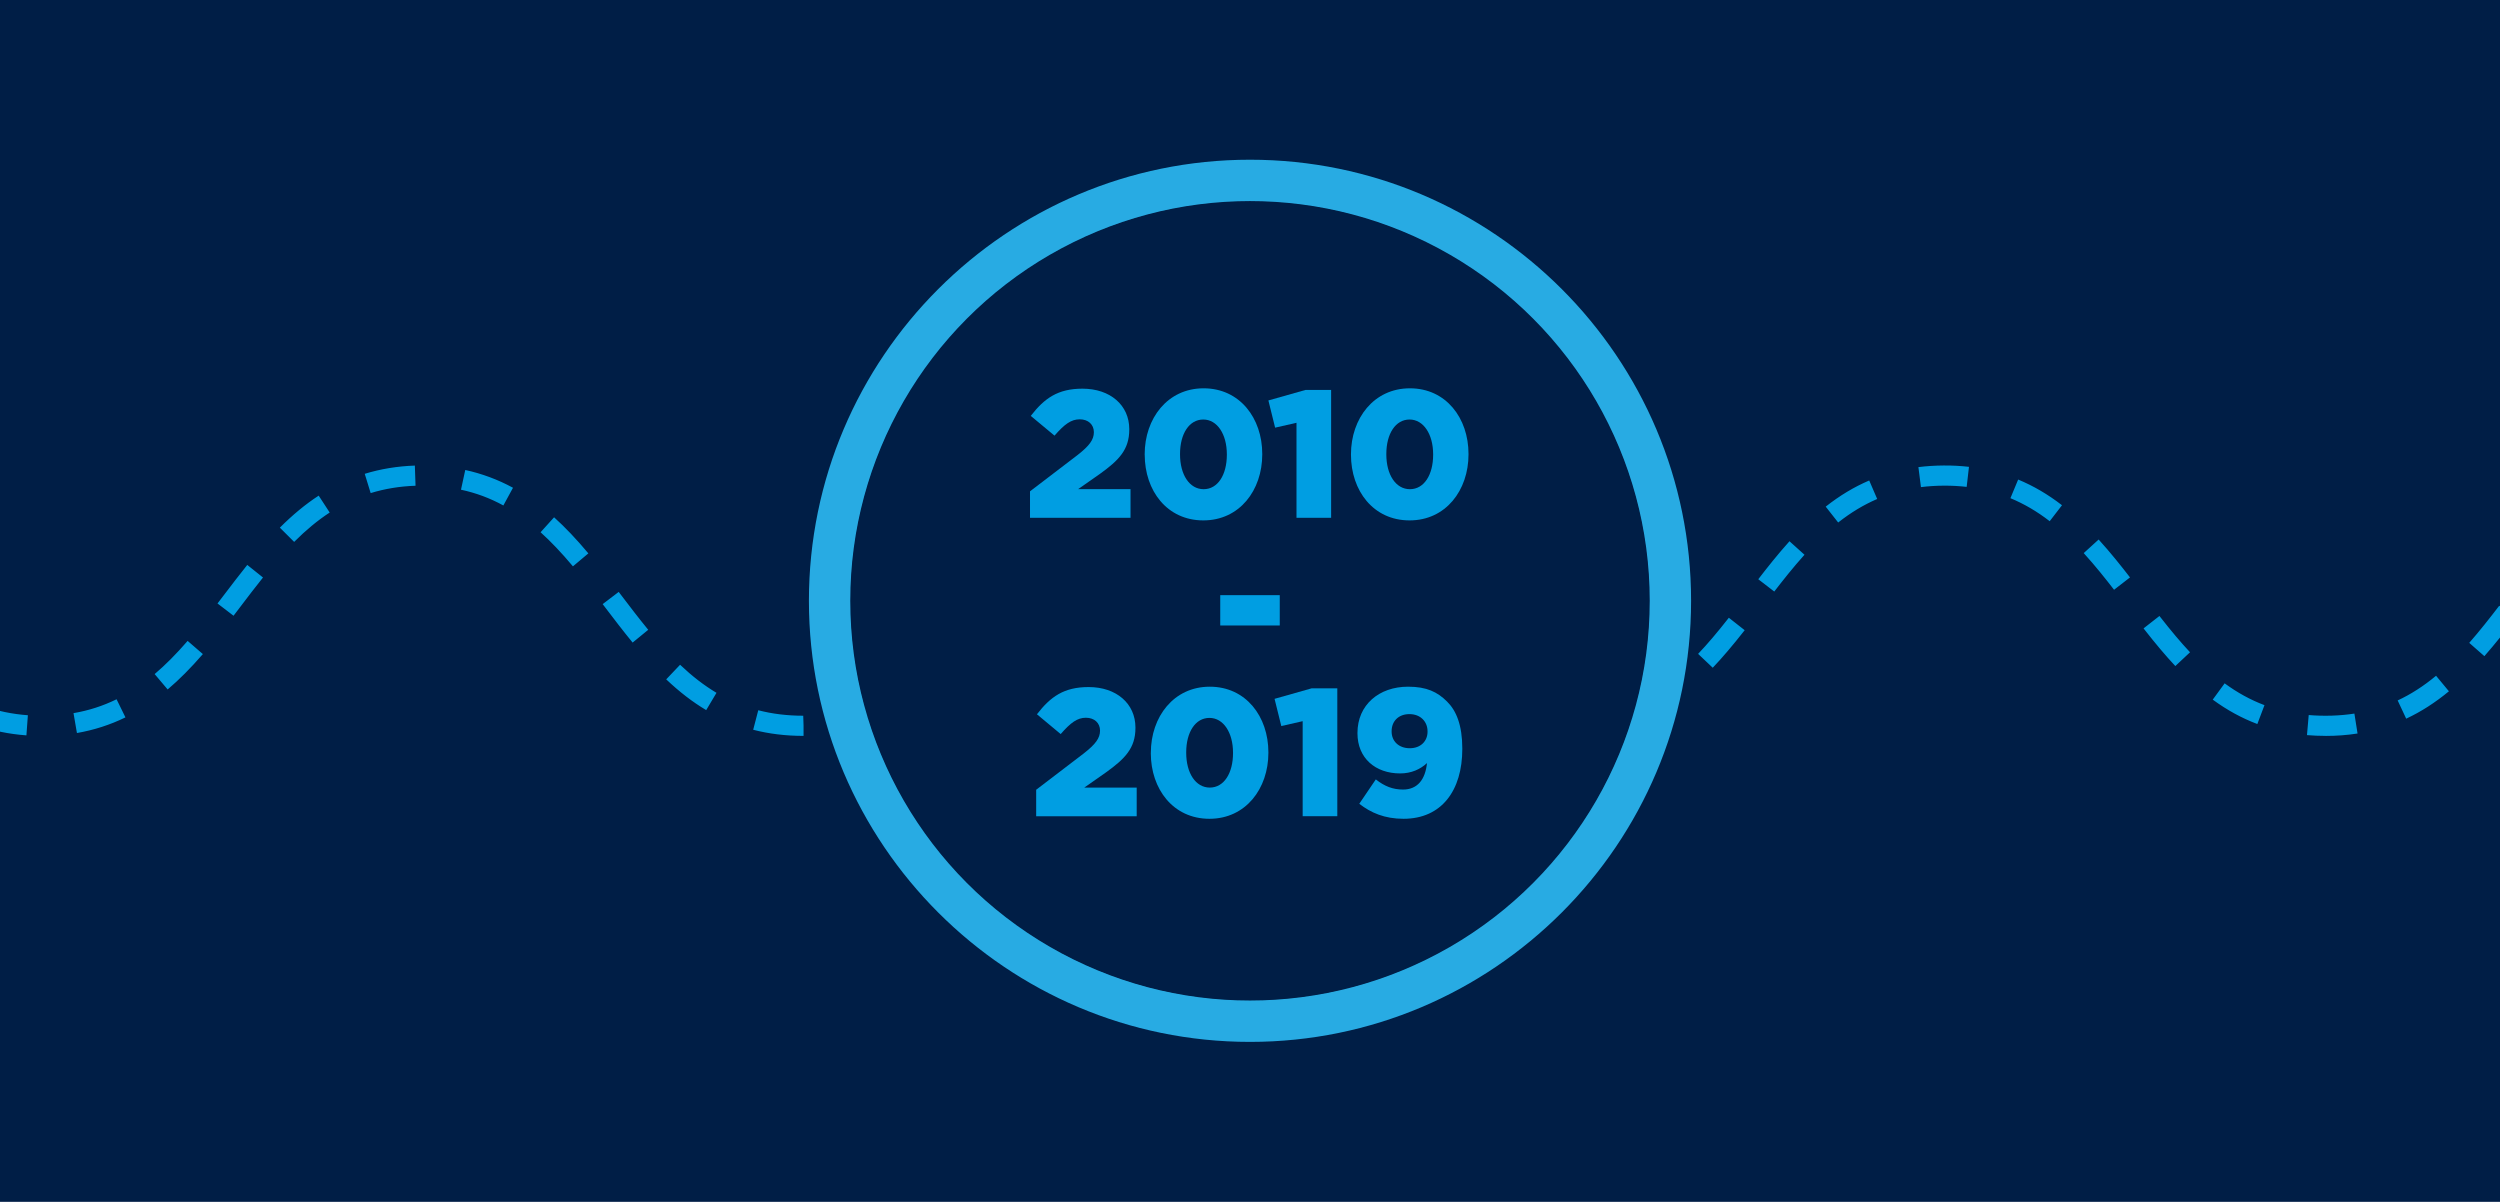 <?xml version="1.0" encoding="UTF-8"?>
<svg xmlns="http://www.w3.org/2000/svg" id="Ebene_1" data-name="Ebene 1" viewBox="0 0 620 298">
  <defs>
    <style>
      .cls-1 {
        fill: #001e46;
      }

      .cls-1, .cls-2 {
        stroke-width: 0px;
      }

      .cls-2 {
        fill: #009ee2;
      }

      .cls-3 {
        fill: #28abe3;
      }
    </style>
  </defs>
  <g>
    <rect class="cls-1" x="-.06" y="-.03" width="620.22" height="298.03"></rect>
    <rect class="cls-1" x="-.06" y="-.03" width="620.22" height="298.03"></rect>
  </g>
  <path class="cls-2" d="m765.5,182.5h-.64s.05-5,.05-5h.61c3.72,0,7.3-.41,10.63-1.23l1.2,4.86c-3.72.92-7.7,1.38-11.84,1.38Zm-188.77,0c-1.55,0-3.1-.07-4.6-.19l.43-4.98c3.73.32,7.75.2,11.33-.36l.78,4.94c-2.54.4-5.21.6-7.94.6Zm-188.77,0c-2.94,0-5.8-.23-8.52-.69l.83-4.93c2.44.41,5.03.62,7.69.62,1.23,0,2.45-.04,3.63-.13l.37,4.99c-1.31.1-2.66.15-4.01.15Zm-188.69,0c-4.42,0-8.59-.51-12.48-1.52l1.26-4.84c3.48.91,7.23,1.36,11.15,1.36l.08,2.5v2.5Zm-755.16,0c-1.06,0-2.11-.03-3.13-.09l.29-4.99c.92.05,1.88.08,2.84.08,2.94,0,5.79-.26,8.47-.77l.93,4.91c-2.99.57-6.15.85-9.4.85Zm-188.77,0c-2.42,0-4.8-.16-7.07-.47l.68-4.95c3.62.5,7.66.56,11.34.17l.52,4.97c-1.77.19-3.61.28-5.47.28Zm-188.77,0c-3.82,0-7.51-.4-10.97-1.18l1.1-4.88c3.1.7,6.42,1.05,9.87,1.06.47,0,.94,0,1.4-.02l.14,5c-.51.01-1.02.02-1.54.02Zm-755.06,0c-.57,0-1.13,0-1.69-.03l.16-5c.51.02,1.02.02,1.54.02,3.4,0,6.67-.34,9.74-1.03l1.08,4.88c-3.42.76-7.06,1.14-10.82,1.14Zm-188.76,0c-1.92,0-3.81-.1-5.64-.3l.54-4.97c3.67.4,7.71.35,11.34-.14l.66,4.96c-2.22.3-4.55.45-6.9.45Zm-188.76,0c-3.31,0-6.52-.3-9.56-.88l.95-4.91c2.72.53,5.62.79,8.61.79.91,0,1.82-.02,2.69-.07l.28,4.99c-.96.05-1.96.08-2.96.08Zm-755.07,0h-.24v-5h.27c3.83,0,7.52-.44,10.96-1.32l1.24,4.84c-3.84.98-7.95,1.48-12.23,1.48Zm-188.77,0c-1.42,0-2.84-.05-4.21-.16l.39-4.98c1.24.1,2.52.15,3.81.15,2.59,0,5.12-.2,7.52-.6l.81,4.93c-2.67.44-5.47.66-8.33.66Zm2643.53,0l-.07-5c3.92-.06,7.68-.58,11.17-1.57l1.36,4.81c-3.9,1.1-8.09,1.69-12.45,1.75Zm-1889.44,0c-4.36-.08-8.55-.68-12.46-1.8l1.38-4.81c3.49,1,7.24,1.54,11.17,1.6l-.09,5Zm758.28-.04l-.21-5c3.9-.16,7.63-.8,11.1-1.9l1.51,4.77c-3.89,1.23-8.06,1.95-12.41,2.13Zm372.87,0c-4.34-.19-8.52-.92-12.41-2.17l1.53-4.76c3.46,1.11,7.2,1.77,11.09,1.94l-.22,5Zm2082.16-.05l-.3-4.99c3.88-.24,7.59-.96,11.04-2.14l1.62,4.73c-3.88,1.33-8.04,2.14-12.37,2.4Zm-3586.18-.03l-.34-4.99c3.87-.26,7.58-1.02,11.02-2.24l1.67,4.71c-3.87,1.37-8.03,2.22-12.35,2.51Zm2635.18-.01c-4.32-.31-8.47-1.17-12.34-2.56l1.69-4.71c3.44,1.23,7.15,2,11.01,2.28l-.36,4.99Zm-180.16-.07l-.45-4.98c3.84-.34,7.53-1.18,10.96-2.49l1.78,4.67c-3.86,1.47-7.99,2.41-12.29,2.8Zm-2274.86-.02c-4.3-.4-8.43-1.36-12.28-2.85l1.8-4.66c3.42,1.32,7.1,2.18,10.94,2.53l-.46,4.98Zm3586.18-.04c-4.29-.44-8.42-1.43-12.26-2.96l1.85-4.65c3.41,1.36,7.09,2.24,10.92,2.63l-.51,4.97Zm-2442.48-.09l-.59-4.96c3.86-.46,7.41-1.39,10.86-2.84l1.94,4.61c-3.83,1.61-7.94,2.69-12.21,3.2Zm-12.54-.02c-4.27-.52-8.37-1.61-12.2-3.24l1.96-4.6c3.44,1.46,6.99,2.4,10.85,2.88l-.61,4.96Zm2467.57-.11l-.7-4.95c3.83-.54,7.36-1.55,10.79-3.08l2.04,4.56c-3.81,1.71-7.9,2.88-12.14,3.47Zm-3586.19-.06l-.74-4.95c3.82-.57,7.34-1.61,10.76-3.18l2.09,4.54c-3.8,1.75-7.87,2.95-12.11,3.59Zm2249.78-.03c-4.23-.65-8.3-1.87-12.09-3.63l2.11-4.54c3.42,1.58,6.93,2.64,10.75,3.23l-.76,4.94Zm205.23-.14l-.85-4.93c3.79-.65,7.28-1.78,10.68-3.44l2.2,4.49c-3.78,1.85-7.82,3.15-12.02,3.88Zm-2660.25-.03c-4.19-.74-8.23-2.06-12-3.92l2.21-4.48c3.4,1.68,6.88,2.82,10.66,3.48l-.87,4.92Zm3586.19-.07c-4.18-.77-8.21-2.13-11.97-4.03l2.25-4.46c3.38,1.71,6.86,2.88,10.63,3.58l-.91,4.92Zm-2057.11-.17l-1.01-4.9c3.74-.77,7.19-2.01,10.55-3.79l2.34,4.42c-3.74,1.98-7.74,3.42-11.89,4.27Zm-397.91-.03c-4.14-.87-8.14-2.32-11.87-4.31l2.35-4.41c3.36,1.79,6.81,3.05,10.54,3.83l-1.02,4.89Zm-733.26-.28l-1.16-4.86c3.68-.88,7.09-2.23,10.43-4.13l2.48,4.34c-3.7,2.11-7.65,3.67-11.74,4.65Zm1864.44-.04c-4.09-.99-8.03-2.57-11.73-4.69l2.49-4.33c3.33,1.91,6.74,3.28,10.41,4.17l-1.18,4.86Zm590.55-.22l-1.28-4.83c3.64-.96,7.02-2.39,10.33-4.38l2.57,4.29c-3.72,2.23-7.52,3.84-11.63,4.93Zm-3045.54-.05c-4.1-1.1-7.89-2.73-11.61-4.97l2.59-4.28c3.31,2,6.68,3.45,10.31,4.42l-1.3,4.83Zm3586.19-.11c-4.08-1.13-7.86-2.79-11.56-5.08l2.62-4.26c3.29,2.03,6.66,3.51,10.28,4.52l-1.34,4.82Zm-1671.84-.25l-1.43-4.79c3.58-1.07,6.92-2.62,10.19-4.72l2.7,4.21c-3.68,2.36-7.42,4.09-11.46,5.3Zm-783.16-.05c-4.03-1.22-7.77-2.97-11.44-5.34l2.71-4.2c3.27,2.12,6.6,3.67,10.18,4.76l-1.45,4.79Zm-348.05-.39l-1.59-4.74c3.52-1.18,6.81-2.83,10.05-5.05l2.82,4.13c-3.63,2.48-7.32,4.33-11.28,5.66Zm1479.26-.05c-3.96-1.35-7.64-3.21-11.25-5.7l2.83-4.12c3.24,2.23,6.52,3.89,10.03,5.08l-1.61,4.73Zm975.7-.29l-1.71-4.7c3.48-1.26,6.73-2.99,9.95-5.29l2.9,4.07c-3.59,2.56-7.24,4.5-11.15,5.92Zm-3430.68-.07c-3.9-1.43-7.54-3.39-11.12-5.97l2.92-4.06c3.21,2.31,6.46,4.06,9.93,5.33l-1.73,4.69Zm3586.21-.13c-3.88-1.47-7.49-3.44-11.06-6.05l2.95-4.04c3.2,2.34,6.43,4.11,9.88,5.41l-1.77,4.68Zm-1286.76-.32l-1.86-4.64c3.41-1.37,6.61-3.2,9.79-5.6l3.02,3.99c-3.54,2.67-7.12,4.72-10.95,6.26Zm-1168.2-.06c-3.82-1.55-7.39-3.61-10.92-6.29l3.03-3.98c3.17,2.41,6.37,4.25,9.77,5.64l-1.88,4.63Zm36.94-.5l-2.01-4.58c3.34-1.47,6.49-3.4,9.64-5.9l3.12,3.91c-3.48,2.78-7,4.92-10.74,6.57Zm1094.32-.07c-3.73-1.66-7.24-3.82-10.71-6.6l3.13-3.9c3.14,2.51,6.28,4.46,9.62,5.94l-2.03,4.57Zm1360.62-.37l-2.12-4.53c3.3-1.54,6.41-3.54,9.52-6.12l3.19,3.85c-3.44,2.84-6.9,5.06-10.59,6.79Zm-3586.21-.17l-2.16-4.51c3.27-1.57,6.38-3.6,9.48-6.19l3.21,3.83c-3.43,2.87-6.87,5.12-10.53,6.87Zm3356.87-.08c-3.65-1.77-7.08-4.03-10.5-6.91l3.22-3.82c3.1,2.61,6.19,4.65,9.46,6.23l-2.18,4.5Zm-901.94-.4l-2.27-4.46c3.22-1.64,6.29-3.74,9.36-6.41l3.28,3.78c-3.38,2.94-6.78,5.25-10.37,7.08Zm-1552.97-.07c-3.58-1.84-6.96-4.17-10.35-7.11l3.29-3.77c3.07,2.68,6.13,4.78,9.35,6.44l-2.28,4.45Zm421.66-.61l-2.41-4.38c3.15-1.73,6.16-3.92,9.21-6.67l3.36,3.71c-3.33,3.02-6.66,5.43-10.15,7.35Zm709.65-.07c-3.49-1.93-6.8-4.35-10.13-7.38l3.37-3.7c3.04,2.77,6.04,4.96,9.19,6.7l-2.42,4.37Zm1745.25-.44l-2.51-4.33c3.1-1.8,6.08-4.04,9.09-6.86l3.41,3.65c-3.29,3.08-6.57,5.54-10,7.53Zm-3586.23-.2l-2.54-4.3c3.08-1.82,6.04-4.09,9.05-6.93l3.43,3.63c-3.28,3.1-6.53,5.59-9.94,7.6Zm2972.32-.09c-3.4-2.02-6.64-4.52-9.92-7.63l3.44-3.62c3,2.85,5.96,5.13,9.03,6.96l-2.56,4.3Zm-517.46-.46l-2.64-4.25c3.03-1.88,5.96-4.21,8.94-7.12l3.49,3.58c-3.25,3.16-6.45,5.7-9.79,7.78Zm-1937.42-.09c-3.33-2.08-6.52-4.64-9.76-7.8l3.49-3.58c2.98,2.91,5.89,5.24,8.92,7.14l-2.65,4.24Zm806.04-.69l-2.76-4.17c2.96-1.96,5.84-4.37,8.79-7.35l3.55,3.52c-3.2,3.23-6.33,5.84-9.58,8Zm325.34-.09c-3.24-2.16-6.36-4.78-9.55-8.02l3.56-3.51c2.95,2.99,5.82,5.4,8.77,7.37l-2.78,4.16Zm2129.52-.49l-2.85-4.11c2.91-2.02,5.75-4.47,8.69-7.51l3.6,3.47c-3.16,3.27-6.25,5.94-9.44,8.14Zm-3586.25-.24l-2.88-4.09c2.89-2.04,5.72-4.51,8.65-7.57l3.61,3.46c-3.15,3.29-6.22,5.97-9.38,8.2Zm2588.14-.1c-3.15-2.23-6.21-4.92-9.35-8.22l3.62-3.45c2.92,3.06,5.74,5.55,8.63,7.59l-2.89,4.08Zm-133.32-.53l-2.96-4.03c2.84-2.09,5.63-4.61,8.54-7.72l3.65,3.41c-3.12,3.34-6.14,6.07-9.23,8.34Zm-2321.5-.1c-3.08-2.28-6.1-5.02-9.21-8.36l3.66-3.41c2.9,3.12,5.69,5.65,8.52,7.75l-2.97,4.02Zm3586.26-.25c-3.06-2.3-6.05-5.05-9.15-8.41l3.67-3.39c2.9,3.14,5.67,5.69,8.48,7.8l-3,4Zm-2396.21-.52l-3.07-3.95c2.77-2.15,5.52-4.75,8.4-7.92l3.7,3.36c-3.08,3.39-6.04,6.18-9.04,8.51Zm-58.6-.09c-2.99-2.34-5.95-5.13-9.02-8.53l3.71-3.35c2.88,3.19,5.62,5.79,8.39,7.94l-3.08,3.94Zm2513.42-.54l-3.14-3.89c2.73-2.19,5.44-4.83,8.31-8.05l3.74,3.32c-3.05,3.43-5.97,6.25-8.91,8.62Zm-3586.29-.26l-3.16-3.87c2.71-2.21,5.41-4.86,8.27-8.1l3.75,3.31c-3.04,3.45-5.94,6.28-8.86,8.67Zm2204.34-.1c-2.91-2.39-5.8-5.23-8.84-8.69l3.75-3.3c2.86,3.25,5.56,5.91,8.26,8.13l-3.17,3.86Zm250.43-.57l-3.23-3.82c2.66-2.25,5.33-4.94,8.18-8.23l3.78,3.27c-3.02,3.48-5.87,6.35-8.73,8.77Zm-2705.2-.11c-2.84-2.42-5.69-5.3-8.71-8.79l3.78-3.27c2.85,3.3,5.52,6,8.17,8.25l-3.24,3.81Zm3586.28-.26c-2.82-2.43-5.65-5.32-8.66-8.83l3.79-3.26c2.85,3.32,5.51,6.03,8.13,8.3l-3.27,3.79Zm-2012.6-.58l-3.32-3.74c2.59-2.3,5.23-5.04,8.06-8.39l3.82,3.23c-2.99,3.53-5.79,6.45-8.56,8.9Zm-442.17-.1c-2.76-2.46-5.56-5.38-8.55-8.92l3.82-3.22c2.84,3.36,5.47,6.11,8.05,8.41l-3.33,3.73Zm-689.36-.85l-3.4-3.67c2.52-2.33,5.12-5.13,7.95-8.54l3.85,3.19c-2.97,3.58-5.72,6.53-8.4,9.02Zm1820.9-.12c-2.68-2.49-5.42-5.45-8.38-9.03l3.85-3.19c2.82,3.42,5.42,6.21,7.93,8.56l-3.41,3.66Zm633.82-.6l-3.45-3.62c2.51-2.4,5.01-5.14,7.87-8.64l3.87,3.16c-2.99,3.66-5.63,6.55-8.29,9.09Zm-3088.54-.13c-2.65-2.54-5.28-5.43-8.27-9.11l3.88-3.16c2.86,3.51,5.36,6.26,7.86,8.66l-3.46,3.61Zm3586.29-.27c-2.62-2.54-5.24-5.44-8.23-9.13l3.88-3.15c2.87,3.53,5.36,6.29,7.83,8.69l-3.48,3.59Zm-1629.33-.61l-3.52-3.55c2.43-2.41,4.9-5.2,7.77-8.77l3.9,3.13c-2.99,3.72-5.58,6.64-8.15,9.19Zm-825.39-.11c-2.56-2.55-5.15-5.47-8.13-9.2l3.9-3.13c2.87,3.58,5.34,6.37,7.76,8.78l-3.53,3.54Zm-306.2-.9l-3.58-3.49c2.37-2.43,4.81-5.25,7.68-8.88l3.92,3.1c-2.98,3.76-5.53,6.71-8.02,9.26Zm1437.79-.12c-2.48-2.55-5.02-5.5-8-9.28l3.92-3.1c2.88,3.64,5.32,6.47,7.67,8.9l-3.59,3.48Zm1016.89-.63l-3.63-3.44c2.34-2.46,4.69-5.22,7.62-8.96l3.93,3.09c-2.99,3.81-5.51,6.77-7.93,9.32Zm-3471.59-.15c-2.44-2.58-4.88-5.46-7.91-9.33l3.94-3.08c2.94,3.75,5.28,6.52,7.61,8.98l-3.63,3.44Zm3586.32-.26c-2.42-2.58-4.85-5.46-7.89-9.35l3.94-3.08c2.94,3.76,5.28,6.54,7.59,9l-3.65,3.42Zm-1246.37-.64l-3.68-3.39c2.26-2.46,4.59-5.25,7.55-9.06l3.95,3.07c-3.05,3.92-5.46,6.82-7.82,9.38Zm-1208.31-.12c-3-3.28-5.75-6.74-7.81-9.39l3.95-3.07c2,2.57,4.66,5.93,7.54,9.08l-3.69,3.38Zm76.66-.93l-3.73-3.33c2.76-3.09,5.33-6.36,7.48-9.15l3.96,3.05c-2.2,2.86-4.84,6.22-7.72,9.43Zm1054.99-.12c-2.86-3.21-5.5-6.57-7.71-9.44l3.96-3.05c2.15,2.8,4.72,6.07,7.48,9.16l-3.73,3.33Zm1399.67-.65l-3.76-3.3c2.66-3.04,5.15-6.22,7.44-9.21l3.97,3.04c-2.34,3.06-4.89,6.32-7.65,9.46Zm-3586.32-.29l-3.77-3.29c2.63-3.02,5.13-6.22,7.43-9.23l3.97,3.04c-2.35,3.07-4.9,6.35-7.63,9.48Zm3318.32-.14c-2.71-3.12-5.26-6.4-7.62-9.48l3.97-3.04c2.31,3.02,4.81,6.23,7.42,9.24l-3.78,3.28Zm-863.68-.66l-3.8-3.25c2.64-3.09,5.2-6.41,7.39-9.28l3.98,3.03c-2.23,2.93-4.84,6.31-7.57,9.5Zm-1590.95-.12c-2.7-3.17-5.32-6.57-7.56-9.51l3.98-3.03c2.2,2.89,4.77,6.22,7.39,9.29l-3.8,3.25Zm459.26-.95l-3.83-3.21c2.45-2.93,4.78-5.97,7.35-9.35l3.98,3.03c-2.61,3.43-4.98,6.51-7.5,9.53Zm672.42-.11c-2.48-2.97-4.76-5.95-7.49-9.53l3.98-3.03c2.69,3.53,4.94,6.46,7.35,9.35l-3.84,3.21Zm1782.21-.66l-3.86-3.18c2.43-2.95,4.83-6.09,7.14-9.13l.2-.26,3.98,3.03-.2.26c-2.34,3.08-4.77,6.26-7.26,9.29Zm-3586.33-.3l-3.87-3.17c2.34-2.86,4.66-5.89,6.89-8.83l.44-.57,3.98,3.03-.44.57c-2.26,2.97-4.6,6.05-7,8.97Zm2935.83-.14c-2.38-2.9-4.69-5.94-6.93-8.88l-.5-.66,3.98-3.03.5.66c2.21,2.91,4.5,5.91,6.82,8.74l-3.87,3.17Zm-481.22-.67l-3.88-3.15c2.12-2.61,4.21-5.37,6.24-8.03l1.07-1.41,3.98,3.03-1.07,1.4c-2.05,2.69-4.17,5.48-6.33,8.15Zm-1973.39-.12c-2.14-2.64-4.24-5.4-6.27-8.07l-1.13-1.49,3.98-3.03,1.14,1.49c2.01,2.64,4.09,5.37,6.18,7.96l-3.89,3.14Zm841.66-.97l-3.91-3.12c1.83-2.3,3.67-4.71,5.44-7.04l1.86-2.44,3.97,3.04-1.85,2.43c-1.79,2.35-3.64,4.78-5.51,7.13Zm290.05-.12c-1.83-2.3-3.65-4.69-5.41-7l-1.96-2.57,3.97-3.04,1.96,2.58c1.74,2.29,3.54,4.65,5.34,6.91l-3.91,3.11Zm2164.57-.66l-3.92-3.1c1.62-2.06,3.25-4.19,4.83-6.26.82-1.08,1.65-2.16,2.47-3.24l3.96,3.05c-.82,1.07-1.64,2.15-2.46,3.22-1.59,2.09-3.23,4.24-4.88,6.33Zm-3586.34-.31l-3.93-3.09c1.55-1.97,3.08-3.97,4.6-5.98.9-1.18,1.8-2.36,2.7-3.53l3.96,3.05c-.9,1.17-1.79,2.34-2.68,3.51-1.54,2.02-3.08,4.05-4.65,6.04Zm2553.51-.13c-1.52-1.93-3.02-3.9-4.51-5.87-.94-1.23-1.88-2.46-2.82-3.69l3.96-3.05c.95,1.23,1.89,2.47,2.84,3.71,1.48,1.94,2.96,3.89,4.47,5.8l-3.93,3.09Zm-98.92-.68l-3.94-3.08c1.33-1.71,2.65-3.44,3.97-5.18,1.11-1.46,2.21-2.91,3.33-4.35l3.95,3.06c-1.11,1.43-2.21,2.88-3.31,4.32-1.33,1.75-2.66,3.5-4.01,5.23Zm-2355.67-.13c-1.3-1.67-2.59-3.37-3.88-5.06-1.14-1.5-2.28-3-3.44-4.49l3.95-3.06c1.16,1.5,2.31,3.01,3.46,4.52,1.28,1.68,2.55,3.35,3.84,5.01l-3.94,3.07Zm3586.35-.32c-1.22-1.56-2.42-3.14-3.62-4.73-1.23-1.61-2.45-3.22-3.69-4.81l3.95-3.07c1.25,1.61,2.48,3.23,3.72,4.85,1.19,1.57,2.39,3.13,3.59,4.69l-3.95,3.07Zm-2362.42-.65l-3.96-3.06c1.04-1.34,2.07-2.7,3.1-4.06,1.4-1.84,2.8-3.68,4.22-5.49l3.94,3.08c-1.41,1.8-2.79,3.62-4.18,5.44-1.04,1.37-2.08,2.73-3.12,4.09Zm-92.18-.12c-1.02-1.32-2.03-2.64-3.04-3.97-1.42-1.86-2.83-3.72-4.27-5.55l3.94-3.08c1.45,1.85,2.88,3.73,4.31,5.61,1,1.32,2,2.63,3.01,3.94l-3.96,3.06Zm2546.81-.66l-3.96-3.05c.84-1.1,1.68-2.2,2.52-3.3,1.57-2.06,3.19-4.19,4.82-6.25l3.92,3.1c-1.6,2.03-3.21,4.14-4.76,6.18-.84,1.11-1.69,2.22-2.54,3.32Zm-3586.37-.31l-3.97-3.04c.76-.99,1.51-1.98,2.27-2.97,1.65-2.17,3.36-4.41,5.08-6.59l3.92,3.11c-1.69,2.13-3.38,4.36-5.02,6.51-.76,1-1.52,2-2.28,2.99Zm2171.31-.13c-.74-.96-1.47-1.92-2.2-2.88-1.66-2.19-3.38-4.44-5.1-6.61l3.92-3.11c1.75,2.2,3.48,4.48,5.16,6.69.73.96,1.46,1.92,2.19,2.87l-3.97,3.04Zm283.27-.68l-3.97-3.04,1.68-2.2c1.85-2.43,3.76-4.94,5.7-7.36l3.9,3.12c-1.9,2.37-3.79,4.86-5.62,7.27l-1.68,2.21Zm-2737.84-.14l-1.55-2.04c-1.87-2.46-3.81-5-5.75-7.43l3.9-3.13c1.98,2.47,3.94,5.04,5.83,7.53l1.54,2.03-3.97,3.04Zm3586.35-.31l-1.36-1.78c-1.94-2.54-3.94-5.17-5.95-7.67l3.89-3.14c2.06,2.55,4.08,5.21,6.03,7.78l1.36,1.78-3.97,3.03Zm-1980.27-.67l-3.98-3.03.83-1.08c2.13-2.8,4.34-5.7,6.59-8.47l3.88,3.16c-2.2,2.71-4.39,5.57-6.5,8.35l-.83,1.09Zm-474.34-.13l-.7-.91c-2.15-2.83-4.37-5.75-6.62-8.51l3.88-3.16c2.3,2.82,4.55,5.78,6.73,8.64l.69.91-3.98,3.03Zm-657.42-.96l-3.98-3.03c2.41-3.16,4.9-6.44,7.47-9.54l3.85,3.19c-2.5,3.02-4.96,6.25-7.34,9.38Zm1789.18-.13c-2.36-3.1-4.8-6.3-7.34-9.37l3.85-3.2c2.62,3.15,5.09,6.4,7.48,9.54l-3.98,3.03Zm665.39-.67l-3.98-3.03c2.49-3.27,4.95-6.47,7.52-9.52l3.83,3.22c-2.5,2.97-4.91,6.11-7.36,9.33Zm-3119.96-.15c-2.44-3.21-4.84-6.33-7.37-9.32l3.82-3.22c2.6,3.08,5.04,6.26,7.52,9.52l-3.98,3.03Zm3586.34-.3c-2.32-3.04-4.8-6.27-7.38-9.31l3.81-3.24c2.66,3.13,5.18,6.41,7.54,9.51l-3.98,3.03Zm-1598.15-.67l-3.97-3.04c2.75-3.6,5.1-6.6,7.59-9.49l3.79,3.26c-2.41,2.8-4.71,5.73-7.41,9.27Zm-856.44-.12c-2.32-3.04-4.83-6.26-7.41-9.26l3.79-3.27c2.67,3.09,5.23,6.39,7.6,9.49l-3.97,3.03Zm-275.32-.96l-3.97-3.04c2.22-2.89,4.87-6.28,7.67-9.46l3.75,3.31c-2.7,3.06-5.29,6.37-7.46,9.19Zm1407.08-.13c-2.16-2.81-4.73-6.1-7.46-9.18l3.74-3.31c2.83,3.2,5.47,6.57,7.68,9.45l-3.97,3.05Zm1047.5-.66l-3.96-3.05c2.2-2.85,4.84-6.2,7.74-9.42l3.72,3.35c-2.79,3.1-5.36,6.36-7.5,9.13Zm-3502.08-.16c-2.01-2.6-4.67-5.98-7.51-9.12l3.71-3.35c2.95,3.26,5.69,6.74,7.75,9.41l-3.96,3.06Zm3586.35-.28c-2-2.59-4.67-5.96-7.52-9.09l3.7-3.37c2.97,3.26,5.72,6.74,7.78,9.4l-3.95,3.06Zm-1216.04-.66l-3.95-3.07c3.04-3.9,5.46-6.79,7.85-9.37l3.67,3.4c-2.29,2.47-4.62,5.25-7.57,9.04Zm-1238.54-.12c-2.94-3.78-5.28-6.56-7.57-9.02l3.66-3.41c2.4,2.58,4.82,5.46,7.86,9.36l-3.94,3.07Zm106.79-.95l-3.93-3.09c2.99-3.8,5.52-6.75,7.96-9.3l3.61,3.46c-2.33,2.43-4.76,5.27-7.64,8.94Zm1024.96-.12c-2.88-3.66-5.31-6.49-7.65-8.92l3.61-3.46c2.45,2.55,4.98,5.5,7.97,9.29l-3.93,3.1Zm1429.63-.65l-3.91-3.11c2.98-3.76,5.54-6.69,8.05-9.25l3.57,3.5c-2.38,2.43-4.83,5.24-7.71,8.86Zm-3586.34-.29l-3.91-3.12c2.99-3.74,5.56-6.68,8.08-9.23l3.55,3.52c-2.4,2.42-4.86,5.23-7.73,8.83Zm3288.46-.14c-2.87-3.59-5.33-6.39-7.74-8.81l3.54-3.53c2.54,2.55,5.12,5.48,8.1,9.22l-3.91,3.12Zm-833.88-.66l-3.89-3.14c2.99-3.7,5.59-6.61,8.18-9.16l3.5,3.57c-2.46,2.41-4.93,5.19-7.8,8.74Zm-1620.71-.12c-2.87-3.55-5.35-6.32-7.81-8.72l3.5-3.58c2.6,2.54,5.21,5.45,8.2,9.15l-3.89,3.14Zm488.96-.93l-3.86-3.17c3-3.65,5.64-6.54,8.33-9.07l3.43,3.63c-2.52,2.39-5.03,5.12-7.9,8.61Zm642.77-.11c-2.86-3.48-5.38-6.21-7.91-8.59l3.43-3.64c2.69,2.53,5.34,5.41,8.34,9.06l-3.86,3.18Zm1811.84-.64l-3.84-3.2c2.97-3.57,5.73-6.51,8.44-8.99l3.38,3.69c-2.54,2.33-5.14,5.11-7.97,8.51Zm-3586.34-.29l-3.83-3.21c2.98-3.56,5.75-6.49,8.48-8.96l3.36,3.7c-2.56,2.32-5.17,5.09-8,8.47Zm2906.24-.13c-2.83-3.37-5.46-6.14-8.02-8.45l3.35-3.71c2.74,2.47,5.52,5.39,8.5,8.95l-3.83,3.22Zm-451.64-.64l-3.81-3.24c3-3.53,5.82-6.43,8.61-8.88l3.3,3.76c-2.61,2.28-5.25,5.02-8.09,8.36Zm-2002.96-.12c-2.84-3.33-5.49-6.05-8.1-8.33l3.29-3.77c2.8,2.44,5.62,5.34,8.62,8.86l-3.8,3.25Zm871.25-.9l-3.77-3.29c3.03-3.47,5.9-6.33,8.78-8.74l3.21,3.83c-2.67,2.24-5.36,4.92-8.21,8.19Zm260.46-.11c-2.86-3.27-5.54-5.94-8.22-8.17l3.2-3.84c2.88,2.4,5.76,5.25,8.79,8.72l-3.76,3.29Zm2194.17-.61l-3.74-3.32c3.05-3.44,5.96-6.26,8.9-8.63l3.14,3.89c-2.72,2.2-5.44,4.84-8.3,8.07Zm-3586.33-.29l-3.73-3.33c3.06-3.42,5.99-6.23,8.95-8.59l3.11,3.91c-2.74,2.18-5.47,4.8-8.34,8.01Zm2523.87-.12c-2.88-3.2-5.61-5.82-8.35-7.99l3.1-3.92c2.97,2.35,5.91,5.16,8.97,8.57l-3.72,3.34Zm-69.25-.62l-3.69-3.37c3.09-3.38,6.06-6.15,9.09-8.47l3.04,3.97c-2.79,2.14-5.55,4.71-8.44,7.87Zm-2385.37-.11c-2.89-3.15-5.66-5.72-8.45-7.85l3.03-3.98c3.04,2.31,6.02,5.07,9.11,8.45l-3.68,3.38Zm3586.33-.29c-2.9-3.13-5.67-5.68-8.49-7.79l3-4c3.06,2.29,6.06,5.04,9.17,8.4l-3.67,3.39Zm-2332.65-.59l-3.64-3.43c3.13-3.32,6.17-6.04,9.28-8.29l2.93,4.05c-2.86,2.07-5.66,4.58-8.58,7.67Zm-122.01-.1c-2.91-3.08-5.72-5.59-8.59-7.65l2.92-4.06c3.13,2.25,6.17,4.96,9.3,8.27l-3.63,3.43Zm2576.68-.58l-3.6-3.47c3.16-3.28,6.25-5.95,9.43-8.16l2.85,4.11c-2.91,2.02-5.75,4.48-8.68,7.52Zm-3586.34-.28l-3.58-3.49c3.17-3.26,6.27-5.91,9.48-8.1l2.82,4.13c-2.93,2-5.78,4.44-8.72,7.46Zm2141.33-.11c-2.94-3.01-5.8-5.44-8.74-7.43l2.81-4.14c3.22,2.18,6.33,4.82,9.51,8.08l-3.58,3.5Zm313.32-.59l-3.54-3.53c3.21-3.21,6.36-5.81,9.63-7.94l2.73,4.19c-2.98,1.95-5.87,4.33-8.82,7.29Zm-2767.97-.12c-2.96-2.95-5.86-5.33-8.85-7.26l2.72-4.2c3.28,2.13,6.44,4.72,9.66,7.92l-3.53,3.54Zm3586.32-.26c-2.98-2.93-5.88-5.29-8.89-7.2l2.68-4.22c3.31,2.1,6.49,4.67,9.72,7.86l-3.51,3.56Zm-1950-.57l-3.47-3.6c3.26-3.14,6.48-5.66,9.84-7.72l2.6,4.27c-3.05,1.86-5.99,4.17-8.98,7.05Zm-504.68-.1c-3-2.87-5.94-5.17-8.99-7.02l2.59-4.28c3.37,2.04,6.6,4.56,9.86,7.69l-3.46,3.61Zm-626.95-.8l-3.4-3.67c3.31-3.06,6.6-5.51,10.05-7.48l2.47,4.34c-3.12,1.78-6.11,4-9.13,6.8Zm1758.59-.11c-3.03-2.79-6.02-5-9.15-6.77l2.46-4.35c3.47,1.96,6.76,4.39,10.07,7.45l-3.39,3.68Zm696.09-.54l-3.34-3.72c3.35-3,6.69-5.39,10.21-7.29l2.38,4.4c-3.17,1.71-6.19,3.87-9.25,6.61Zm-3150.77-.12c-3.05-2.72-6.08-4.87-9.26-6.57l2.36-4.41c3.53,1.89,6.88,4.26,10.23,7.25l-3.33,3.73Zm3586.3-.24c-3.06-2.7-6.11-4.83-9.31-6.5l2.32-4.43c3.56,1.86,6.93,4.21,10.29,7.18l-3.3,3.75Zm-1567.13-.53l-3.25-3.8c3.4-2.91,6.81-5.21,10.43-7.01l2.23,4.48c-3.24,1.62-6.32,3.69-9.4,6.33Zm-887.57-.09c-3.09-2.63-6.17-4.7-9.42-6.3l2.22-4.48c3.62,1.79,7.04,4.07,10.45,6.98l-3.24,3.8Zm-244.02-.74l-3.16-3.87c3.46-2.82,6.93-5.02,10.63-6.72l2.09,4.54c-3.31,1.52-6.44,3.5-9.56,6.05Zm1375.6-.09c-3.12-2.54-6.26-4.51-9.58-6.01l2.07-4.55c3.71,1.69,7.2,3.87,10.66,6.68l-3.15,3.88Zm1079.11-.5l-3.09-3.93c3.49-2.75,7.02-4.87,10.79-6.49l1.98,4.59c-3.36,1.45-6.52,3.35-9.67,5.83Zm-3533.84-.12c-3.16-2.46-6.33-4.36-9.7-5.79l1.95-4.6c3.78,1.6,7.32,3.71,10.82,6.45l-3.08,3.94Zm3586.3-.2c-3.16-2.44-6.35-4.3-9.74-5.71l1.92-4.62c3.8,1.58,7.36,3.66,10.87,6.37l-3.05,3.96Zm-1184.02-.49l-2.99-4.01c3.55-2.64,7.14-4.66,10.99-6.17l1.82,4.66c-3.43,1.34-6.64,3.15-9.83,5.52Zm-1270.71-.09c-3.19-2.36-6.41-4.16-9.85-5.49l1.8-4.66c3.86,1.49,7.46,3.5,11.02,6.13l-2.97,4.02Zm139.17-.67l-2.88-4.09c3.6-2.53,7.26-4.44,11.19-5.83l1.67,4.71c-3.49,1.24-6.76,2.94-9.98,5.2Zm992.36-.08c-3.23-2.26-6.5-3.95-9.99-5.17l1.65-4.72c3.94,1.38,7.6,3.27,11.21,5.79l-2.87,4.1Zm1462.4-.45l-2.79-4.15c3.63-2.45,7.34-4.27,11.32-5.58l1.55,4.75c-3.54,1.16-6.84,2.78-10.08,4.97Zm-3586.28-.2l-2.76-4.17c3.65-2.42,7.37-4.21,11.37-5.48l1.51,4.77c-3.55,1.13-6.86,2.72-10.12,4.88Zm3255.39-.1c-3.26-2.14-6.58-3.72-10.14-4.84l1.49-4.77c4.01,1.25,7.74,3.03,11.4,5.43l-2.74,4.18Zm-800.63-.43l-2.67-4.23c3.68-2.33,7.45-4.03,11.5-5.21l1.39,4.8c-3.6,1.04-6.94,2.56-10.23,4.63Zm-1654.13-.08c-3.29-2.06-6.64-3.56-10.25-4.59l1.38-4.81c4.06,1.16,7.83,2.85,11.53,5.16l-2.65,4.24Zm522.64-.59l-2.54-4.31c3.73-2.2,7.55-3.78,11.67-4.84l1.24,4.84c-3.66.93-7.04,2.34-10.36,4.3Zm608.84-.07c-3.32-1.95-6.72-3.34-10.38-4.26l1.22-4.85c4.13,1.04,7.95,2.61,11.69,4.8l-2.53,4.31Zm1845.96-.4l-2.45-4.36c3.71-2.08,7.67-3.61,11.78-4.56l1.12,4.87c-3.7.85-7.12,2.18-10.46,4.05Zm-3586.26-.17l-2.41-4.38c3.72-2.04,7.7-3.54,11.82-4.46l1.08,4.88c-3.71.82-7.14,2.12-10.49,3.96Zm2871.78-.08c-3.35-1.83-6.79-3.11-10.51-3.91l1.06-4.89c4.13.9,8.11,2.38,11.84,4.41l-2.39,4.39Zm-416.97-.38l-2.3-4.44c3.75-1.94,7.76-3.35,11.92-4.17l.96,4.91c-3.75.74-7.21,1.95-10.59,3.7Zm-2037.83-.07c-3.38-1.74-6.85-2.94-10.6-3.66l.95-4.91c4.17.8,8.18,2.19,11.94,4.12l-2.29,4.45Zm906.39-.51l-2.16-4.51c3.78-1.81,7.84-3.08,12.05-3.77l.81,4.93c-3.8.63-7.3,1.72-10.7,3.35Zm225.04-.06c-3.41-1.62-6.91-2.7-10.72-3.32l.8-4.94c4.22.68,8.27,1.94,12.06,3.73l-2.14,4.52Zm2229.79-.33l-2.05-4.56c3.81-1.72,7.89-2.89,12.13-3.5l.71,4.95c-3.83.55-7.35,1.56-10.78,3.11Zm-3586.25-.15l-2.01-4.58c3.82-1.68,7.91-2.82,12.16-3.39l.66,4.96c-3.84.51-7.38,1.5-10.81,3.01Zm2487.88-.06c-3.44-1.49-6.98-2.46-10.82-2.96l.65-4.96c4.26.55,8.35,1.68,12.17,3.34l-1.99,4.58Zm-33.05-.31l-1.9-4.62c3.84-1.58,7.95-2.62,12.23-3.09l.55,4.97c-3.87.43-7.43,1.33-10.88,2.75Zm-2421.78-.06c-3.41-1.38-7.08-2.3-10.9-2.71l.54-4.97c4.28.46,8.4,1.49,12.24,3.05l-1.88,4.63Zm3586.25-.14c-3.42-1.35-7.09-2.23-10.93-2.61l.5-4.98c4.29.43,8.42,1.41,12.27,2.93l-1.84,4.65Zm-2295.86-.28l-1.74-4.69c3.86-1.44,8-2.35,12.31-2.7l.41,4.98c-3.85.32-7.55,1.13-10.98,2.4Zm-159-.05c-3.44-1.26-7.13-2.06-10.99-2.37l.39-4.98c4.31.34,8.46,1.24,12.32,2.66l-1.73,4.69Zm2613.89-.26l-1.63-4.73c1.05-.36,2.12-.69,3.2-.97l1.27,4.84c-.96.25-1.91.54-2.84.86Zm-3586.27-.12l-1.59-4.74c3.88-1.3,8.05-2.08,12.38-2.32l.27,4.99c-3.89.21-7.61.91-11.07,2.06Zm2103.76-.05c-3.46-1.14-7.18-1.83-11.07-2.03l.26-4.99c4.34.22,8.51.99,12.39,2.27l-1.57,4.75Zm351.1-.24l-1.47-4.78c3.9-1.2,8.08-1.89,12.43-2.04l.17,5c-3.91.13-7.65.75-11.12,1.82Zm-2805.97-.05c-3.47-1.06-7.22-1.65-11.13-1.77l.15-5c4.35.13,8.53.8,12.43,1.99l-1.45,4.78Zm3586.24-.1c-3.48-1.02-7.23-1.59-11.15-1.68l.12-5c4.36.1,8.54.74,12.44,1.88l-1.41,4.8Zm-1911.62-.21l-1.31-4.82c3.91-1.07,8.11-1.62,12.47-1.65l.04,5c-3.93.03-7.7.53-11.2,1.48Zm-543.26-.04c-3.49-.94-7.26-1.43-11.19-1.44l.03-5c4.36.02,8.56.57,12.47,1.62l-1.3,4.83Zm-588.09-.28l-1.16-4.86c3.62-.86,7.5-1.3,11.51-1.3.33,0,.66,0,.99,0l-.09,5c-.3,0-.6,0-.9,0-3.62,0-7.1.39-10.35,1.17Zm1719.44-.04c-3.2-.75-6.64-1.13-10.2-1.13-.35,0-.7,0-1.05.01l-.11-5c4.3-.09,8.57.33,12.5,1.25l-1.14,4.87Zm735.45-.17l-1.05-4.89c3.31-.71,6.84-1.07,10.47-1.07.69,0,1.37.01,2.04.04l-.18,5c-.61-.02-1.23-.03-1.86-.03-3.29,0-6.46.32-9.43.96Zm-3190.34-.04c-2.92-.61-6.04-.92-9.26-.92-.69,0-1.36.01-2.03.04l-.2-5c.73-.03,1.48-.05,2.23-.05,3.57,0,7.03.35,10.28,1.03l-1.02,4.89Zm3586.23-.07c-2.82-.56-5.82-.85-8.91-.85-.81,0-1.61.02-2.39.06l-.24-4.99c.86-.04,1.74-.06,2.63-.06,3.43,0,6.76.32,9.9.95l-.98,4.9Zm-1527.2-.15l-.89-4.92c2.87-.52,5.91-.78,9.01-.78,1.18,0,2.36.04,3.51.11l-.32,4.99c-1.04-.07-2.11-.1-3.18-.1-2.81,0-5.55.24-8.13.7Zm-927.7-.02c-2.54-.45-5.23-.68-8-.68-1.12,0-2.24.04-3.32.11l-.34-4.99c1.19-.08,2.43-.12,3.67-.12,3.06,0,6.04.25,8.87.75l-.87,4.92Zm-203.62-.18l-.74-4.95c4-.6,8.43-.71,12.54-.32l-.46,4.98c-3.71-.35-7.73-.25-11.33.29Zm1334.94-.02c-3.62-.53-7.65-.61-11.34-.25l-.48-4.98c4.08-.4,8.53-.3,12.54.28l-.72,4.95Zm1119.97-.11l-.63-4.96c4.04-.51,8.49-.54,12.54-.07l-.57,4.97c-3.66-.42-7.7-.4-11.34.06Z"></path>
  <path class="cls-3" d="m310,258.39c-60.32,0-109.39-49.07-109.39-109.39s49.07-109.39,109.39-109.39,109.39,49.07,109.39,109.39-49.07,109.39-109.39,109.39Zm0-208.35c-54.57,0-98.97,44.4-98.97,98.97s44.4,98.97,98.97,98.97,98.97-44.4,98.97-98.97-44.4-98.97-98.97-98.97Z"></path>
  <circle class="cls-1" cx="310" cy="149" r="99.13"></circle>
  <g>
    <path class="cls-2" d="m255.44,121.85l11.79-9c2.92-2.29,4.05-3.78,4.05-5.67s-1.39-3.19-3.51-3.19-3.78,1.21-6.25,4.05l-5.89-4.9c3.38-4.36,6.71-6.75,12.82-6.75,6.88,0,11.61,4.09,11.61,10.03v.09c0,5.04-2.61,7.65-7.29,11.02l-5.4,3.78h13v7.11h-24.93v-6.57Z"></path>
    <path class="cls-2" d="m283.88,112.77v-.09c0-8.91,5.67-16.38,14.62-16.38s14.54,7.38,14.54,16.29v.09c0,8.91-5.62,16.38-14.62,16.38s-14.53-7.38-14.53-16.29Zm20.38,0v-.09c0-4.99-2.38-8.64-5.85-8.64s-5.76,3.51-5.76,8.55v.09c0,5.04,2.34,8.64,5.85,8.64s5.76-3.55,5.76-8.55Z"></path>
    <path class="cls-2" d="m321.54,104.85l-5.31,1.21-1.67-6.75,9.22-2.61h6.34v31.72h-8.59v-23.58Z"></path>
    <path class="cls-2" d="m335.04,112.77v-.09c0-8.91,5.67-16.38,14.62-16.38s14.53,7.38,14.53,16.29v.09c0,8.91-5.62,16.38-14.62,16.38s-14.53-7.38-14.53-16.29Zm20.38,0v-.09c0-4.99-2.39-8.64-5.85-8.64s-5.76,3.51-5.76,8.55v.09c0,5.04,2.34,8.64,5.85,8.64s5.76-3.55,5.76-8.55Z"></path>
    <path class="cls-2" d="m302.62,147.6h14.76v7.52h-14.76v-7.52Z"></path>
    <path class="cls-2" d="m256.97,195.86l11.79-9c2.92-2.29,4.05-3.78,4.05-5.67s-1.4-3.19-3.51-3.19-3.78,1.21-6.25,4.05l-5.89-4.91c3.38-4.37,6.7-6.75,12.82-6.75,6.88,0,11.61,4.09,11.61,10.04v.09c0,5.04-2.61,7.65-7.29,11.02l-5.4,3.78h13v7.11h-24.93v-6.57Z"></path>
    <path class="cls-2" d="m285.41,186.77v-.09c0-8.91,5.67-16.38,14.62-16.38s14.53,7.38,14.53,16.29v.09c0,8.91-5.62,16.38-14.62,16.38s-14.54-7.38-14.54-16.29Zm20.38,0v-.09c0-5-2.38-8.64-5.85-8.64s-5.76,3.51-5.76,8.55v.09c0,5.04,2.34,8.64,5.85,8.64s5.76-3.56,5.76-8.55Z"></path>
    <path class="cls-2" d="m323.07,178.85l-5.31,1.21-1.67-6.75,9.22-2.61h6.34v31.72h-8.59v-23.58Z"></path>
    <path class="cls-2" d="m337.11,199.32l4.09-6.03c2.16,1.71,4.23,2.52,6.75,2.52,3.6,0,5.54-2.52,5.94-6.57-1.62,1.53-3.87,2.57-6.66,2.57-6.12,0-10.58-3.78-10.58-9.95v-.09c0-6.97,5.36-11.47,12.55-11.47,4.59,0,7.29,1.3,9.67,3.69,2.29,2.25,3.78,5.85,3.78,11.66v.09c0,10.3-5.13,17.32-14.58,17.32-4.68,0-8.1-1.48-10.98-3.73Zm16.92-17.86v-.09c0-2.43-1.76-4.27-4.5-4.27s-4.41,1.8-4.41,4.23v.09c0,2.38,1.75,4.14,4.5,4.14s4.41-1.8,4.41-4.09Z"></path>
  </g>
</svg>
